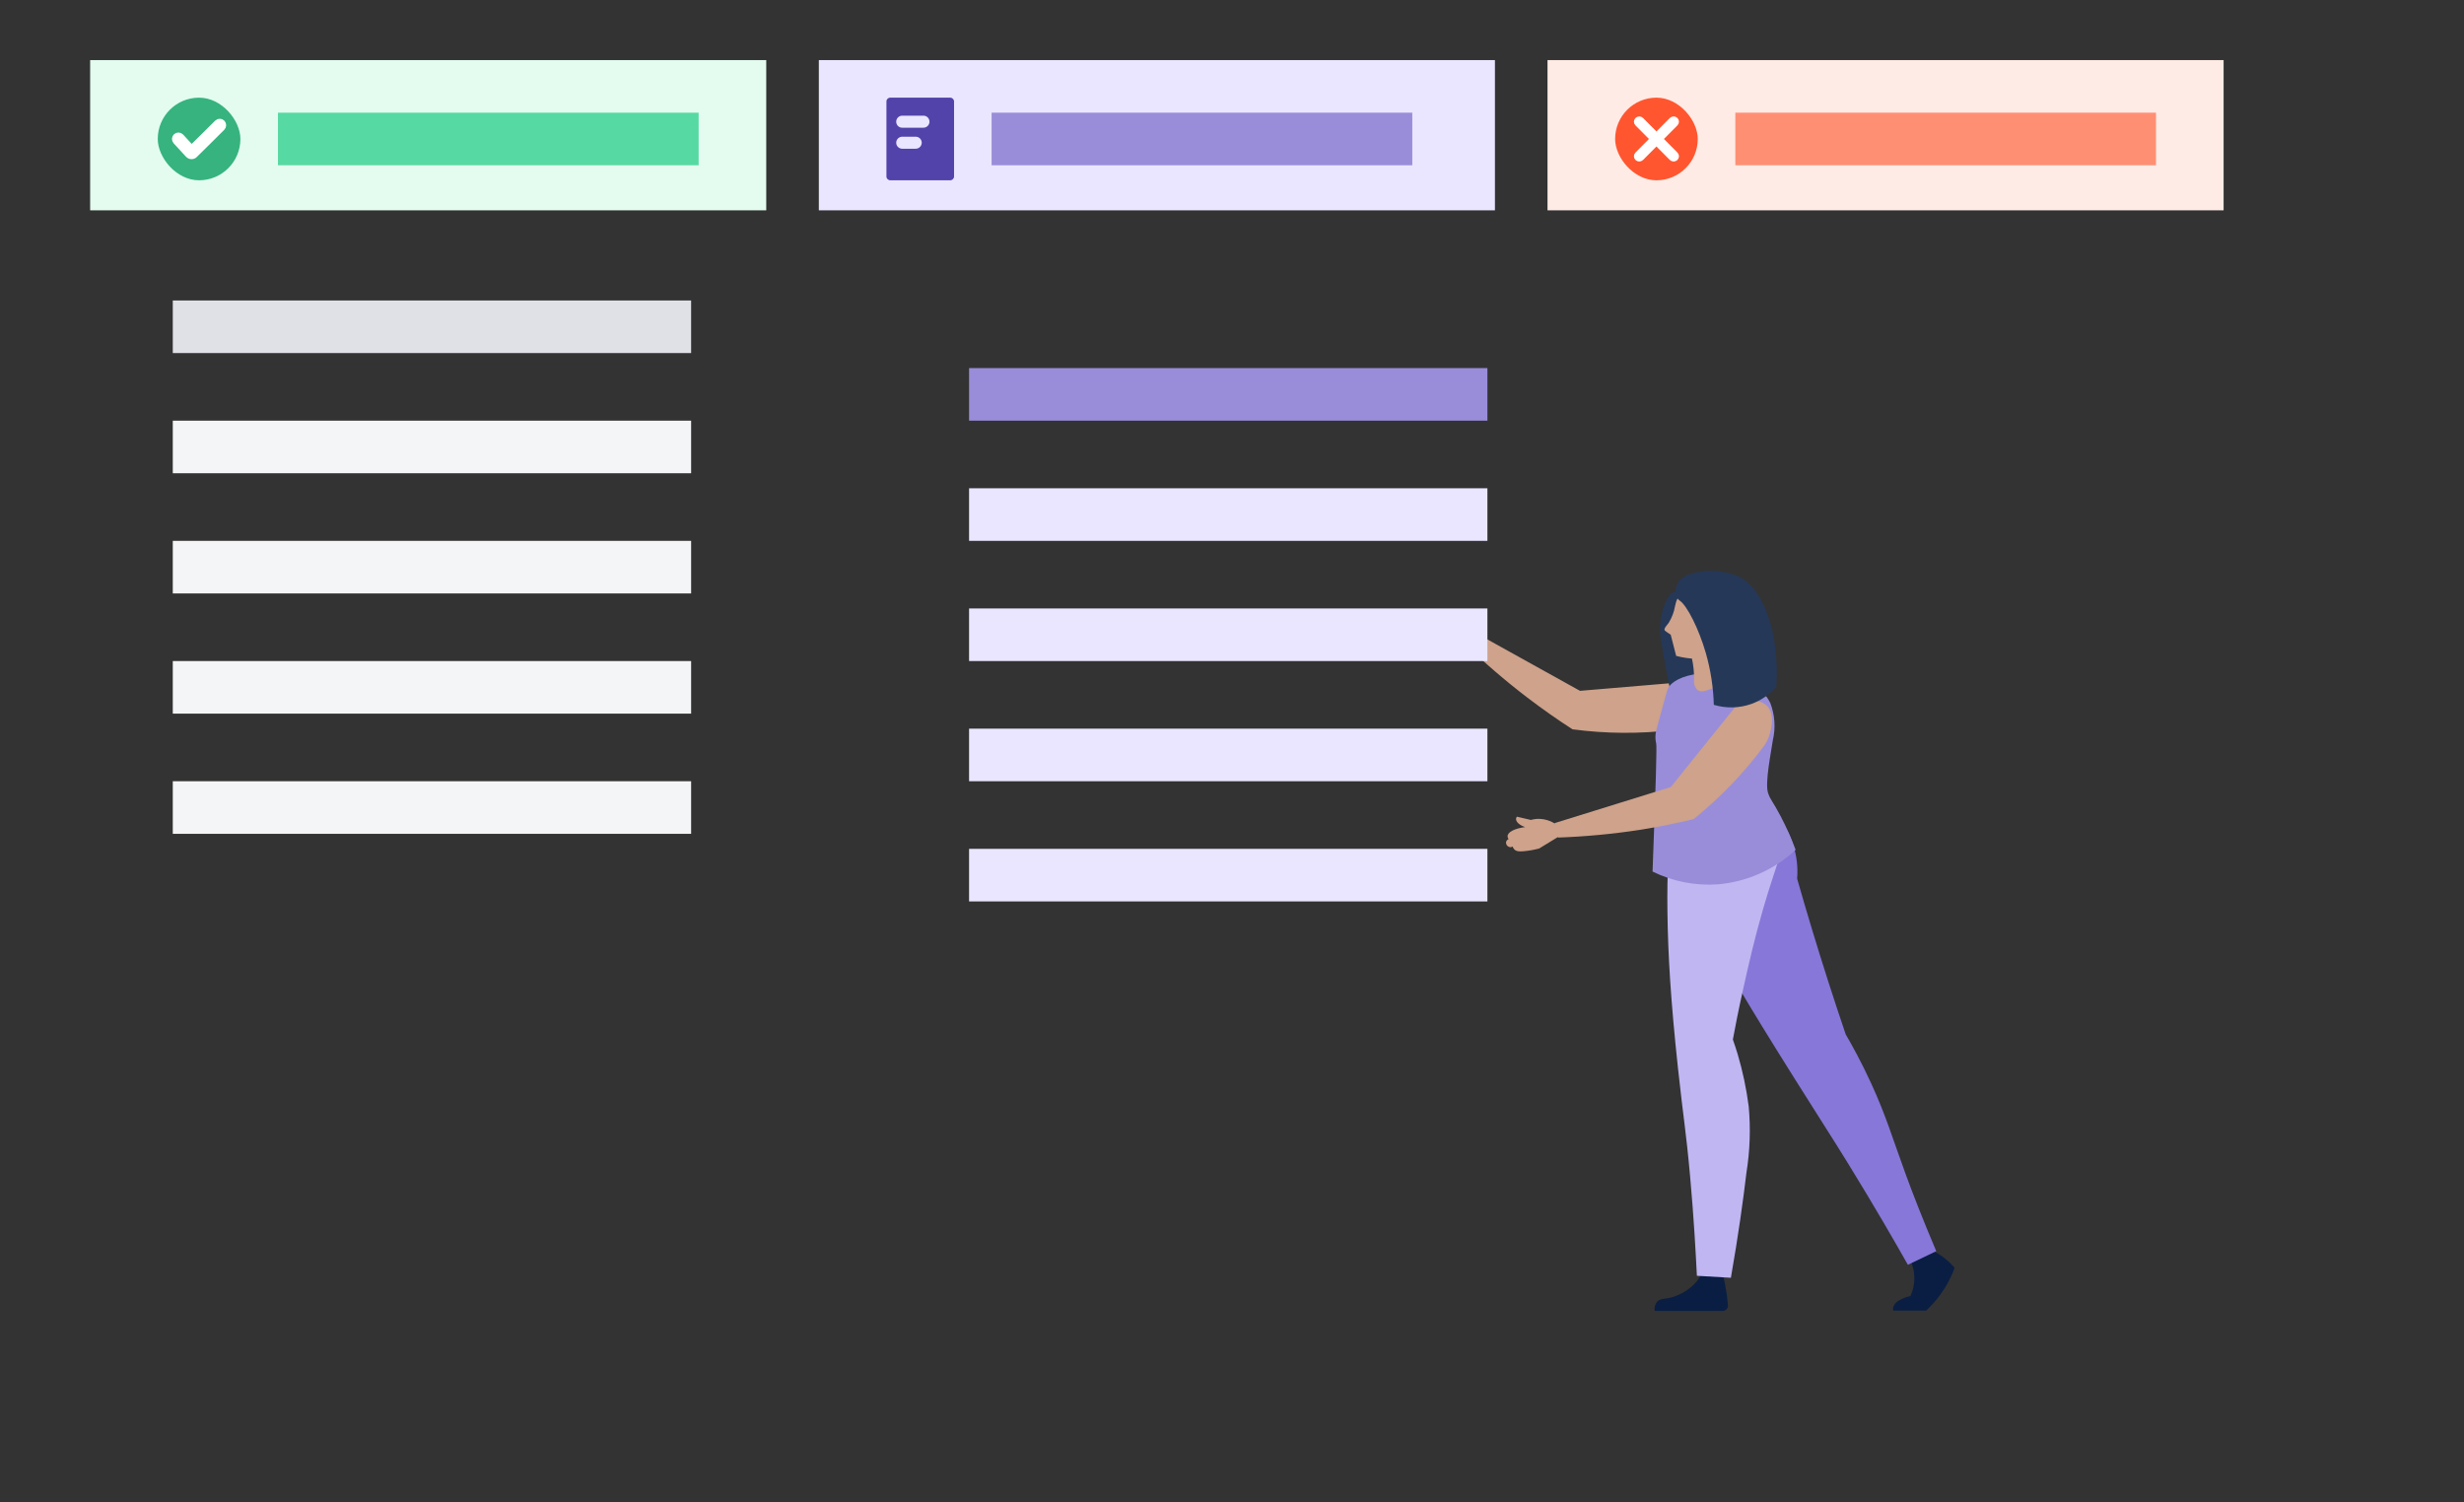 <svg xmlns="http://www.w3.org/2000/svg" xmlns:xlink="http://www.w3.org/1999/xlink" width="328" height="200" viewBox="0 0 328 200">
  <rect x="0" y="0" width="328" height="200" fill="#333333" stroke="none"/>
  <defs>
    <path id="project-status-step4-a" d="M3.087,5.189 C2.915,5.003 2.626,4.991 2.439,5.163 C2.253,5.335 2.241,5.624 2.413,5.811 L4.069,7.607 C4.315,7.848 4.682,7.848 4.909,7.62 C4.937,7.593 4.937,7.593 5.076,7.456 C5.211,7.324 5.362,7.175 5.524,7.016 C5.986,6.56 6.449,6.104 6.881,5.676 L6.9,5.658 C7.667,4.899 8.25,4.319 8.576,3.989 C8.754,3.808 8.752,3.518 8.572,3.34 C8.392,3.163 8.101,3.165 7.924,3.345 C7.601,3.672 7.02,4.25 6.255,5.006 L6.237,5.025 C5.805,5.451 5.343,5.907 4.88,6.363 C4.747,6.494 4.622,6.617 4.507,6.731 L3.087,5.189 Z"/>
    <path id="project-status-step4-b" d="M9.49,0 C9.772,0 10,0.23 10,0.501 L10,10.499 C10,10.776 9.778,11 9.49,11 L1.51,11 C1.228,11 1,10.77 1,10.499 L1,0.501 C1,0.224 1.222,0 1.51,0 L9.49,0 Z M4.894,5.2 L3.106,5.2 C2.664,5.2 2.3,5.558 2.3,6 C2.3,6.445 2.661,6.8 3.106,6.8 L3.106,6.8 L4.894,6.8 C5.336,6.8 5.7,6.442 5.7,6 L5.7,6 L5.694,5.899 C5.644,5.503 5.305,5.2 4.894,5.2 L4.894,5.2 Z M5.937,2.4 L3.092,2.4 C2.662,2.4 2.3,2.758 2.3,3.2 C2.3,3.645 2.654,4 3.092,4 L3.092,4 L5.937,4 C6.366,4 6.729,3.642 6.729,3.2 L6.729,3.2 L6.722,3.099 C6.674,2.703 6.34,2.4 5.937,2.4 L5.937,2.4 Z"/>
  </defs>
  <g fill="none" fill-rule="evenodd">
    <rect width="90" height="20" x="12" y="8" fill="#E3FCEF" transform="matrix(1 0 0 -1 0 36)"/>
    <rect width="69" height="7" x="129" y="113" fill="#EAE6FF"/>
    <g transform="translate(195 76)">
      <path fill="#CEA28B" fill-rule="nonzero" d="M1.059,8.044 L0,9.709 C2.614,12.24 5.373,14.615 8.264,16.824 C10.346,18.417 12.374,19.829 14.329,21.087 C18.788,21.683 23.305,21.711 27.771,21.169 C28.196,21.116 28.613,21.01 29.011,20.852 C29.192,20.78 32.152,19.567 31.98,17.548 C31.871,16.272 30.55,15.041 28.748,14.833 L15.325,15.964 L1.059,8.044 Z"/>
      <g transform="translate(5)">
        <path fill="#253858" fill-rule="nonzero" d="M21.395,5.011 C20.921,6.609 20.865,8.301 21.232,9.927 C21.531,11.836 21.947,14.19 22.553,16.869 C24.418,16.401 26.035,15.243 27.079,13.629 C29.569,9.42 25.839,4.296 24.264,3.138 C23.936,2.842 23.5,2.698 23.06,2.739 C22.119,2.893 21.666,4.224 21.395,5.011 Z"/>
        <path fill="#CEA28B" fill-rule="nonzero" d="M7.998,35.054 L4.884,36.955 C4.213,37.131 3.529,37.252 2.839,37.317 C2.305,37.362 1.861,37.371 1.572,37.064 C1.472,36.958 1.397,36.831 1.354,36.692 C1.178,36.806 0.951,36.806 0.775,36.692 C0.585,36.583 0.47,36.378 0.476,36.158 C0.489,35.954 0.625,35.778 0.82,35.715 C0.735,35.603 0.687,35.467 0.684,35.326 C0.684,34.774 1.59,34.294 3.02,34.104 C2.278,33.859 1.798,33.407 1.807,33.017 C1.815,32.908 1.856,32.804 1.925,32.719 L3.789,33.153 C4.168,33.043 4.562,32.995 4.957,33.008 C5.651,33.037 6.326,33.239 6.921,33.597 L7.998,35.054 Z"/>
        <path fill="#091E42" fill-rule="nonzero" d="M56.163,90.061 C57.733,90.572 59.128,91.513 60.191,92.777 C60.064,93.13 59.919,93.492 59.747,93.863 C58.94,95.602 57.802,97.166 56.398,98.47 L52.008,98.47 C51.988,98.351 51.988,98.228 52.008,98.108 C52.198,96.977 54.18,96.561 54.307,96.533 C55.013,95.031 55.013,93.293 54.307,91.79 L56.163,90.061 Z"/>
        <path fill="#8777D9" d="M36.448,32.601 C33.524,30.157 26.744,31.297 24.681,34.783 C22.544,38.403 25.586,44.468 29.306,51.574 C30.32,53.538 31.868,56.398 38.874,67.559 C42.757,73.75 43.553,74.9 46.016,78.892 C49.537,84.612 52.252,89.328 53.972,92.37 L57.747,90.559 C55.936,86.278 54.569,82.757 53.691,80.349 C51.836,75.271 51.066,72.537 49.075,68.202 C47.763,65.341 46.513,63.105 45.69,61.684 C44.905,59.367 44.13,57.017 43.363,54.633 C41.879,49.999 40.5,45.442 39.227,40.965 C39.355,39.435 39.17,37.895 38.684,36.439 C38.278,34.99 37.508,33.669 36.448,32.601 Z"/>
        <path fill="#091E42" fill-rule="nonzero" d="M29.197,93.139 C29.369,93.745 29.523,94.406 29.659,95.103 C29.828,95.977 29.949,96.859 30.021,97.746 C30.039,97.944 29.973,98.141 29.838,98.287 C29.704,98.434 29.514,98.517 29.315,98.516 L20.263,98.516 C20.201,98.091 20.309,97.659 20.562,97.312 C20.933,96.886 21.467,96.914 22.119,96.805 C23.388,96.527 24.554,95.9 25.486,94.995 C26.044,94.445 26.476,93.781 26.753,93.049 L29.197,93.139 Z"/>
        <path fill="#C0B6F2" d="M30.99,28.908 C28.978,28.406 26.848,28.732 25.079,29.813 C22.861,31.334 21.82,34.339 21.965,45.5 C22.038,51.058 22.391,57.095 23.359,66.129 C24.092,72.927 24.436,74.52 24.979,80.566 C25.486,86.178 25.731,90.786 25.884,93.836 L30.41,94.099 C31.397,88.486 32.049,83.743 32.483,80.095 C32.949,77.184 33.05,74.225 32.782,71.288 C32.478,68.939 31.988,66.617 31.316,64.345 C31.098,63.63 30.881,62.97 30.673,62.381 C30.953,60.87 31.406,58.516 32.049,55.647 C32.845,52.08 33.56,48.939 34.701,44.993 C36.629,38.358 37.416,37.679 36.937,35.507 C36.312,32.809 34.257,29.768 30.99,28.908 Z"/>
        <path fill="#998DD9" d="M39.028,37.127 C36.188,39.781 32.537,41.4 28.663,41.725 C25.67,41.934 22.676,41.346 19.983,40.024 C20.444,27.903 20.553,23.377 20.472,23.024 C20.401,22.728 20.364,22.424 20.363,22.119 C20.363,21.467 20.472,21.214 21.331,18.046 C21.965,15.747 21.983,15.611 22.237,15.33 C22.825,14.525 24.663,13.647 27.097,13.647 C27.722,13.647 33.805,13.71 35.66,17.593 C36.265,19.173 36.382,20.898 35.995,22.545 C35.787,24.002 34.918,28.229 35.353,29.542 C35.678,30.519 35.95,30.592 37.045,32.674 C37.796,34.116 38.458,35.603 39.028,37.127 Z"/>
        <path fill="#CEA28B" fill-rule="nonzero" d="M21.585,7.872 C21.585,7.935 21.721,8.017 21.947,8.189 C22.091,8.301 22.242,8.404 22.4,8.496 L23.124,11.311 C23.578,11.436 24.041,11.53 24.509,11.592 C25.639,11.757 26.79,11.711 27.903,11.456 C28.672,11.31 29.407,11.018 30.066,10.596 C32.223,9.187 32.951,6.367 31.747,4.09 C30.542,1.812 27.802,0.827 25.423,1.816 C24.473,2.198 23.694,2.912 23.232,3.826 C23.187,3.934 23.151,4.025 23.124,4.106 C23.063,4.29 23.015,4.477 22.979,4.667 C22.845,5.46 22.559,6.219 22.137,6.903 C21.829,7.329 21.485,7.636 21.585,7.872 Z"/>
        <path fill="#CEA28B" fill-rule="nonzero" d="M30.356 8.994C29.463 10.539 29.385 12.423 30.148 14.036 29.454 14.828 28.569 15.429 27.577 15.783 26.998 15.982 26.409 16.181 25.975 15.864 25.626 15.526 25.455 15.044 25.513 14.561 25.53 13.554 25.426 12.548 25.206 11.565L30.356 8.994zM6.93 33.579L7.401 35.498C11.02 35.369 14.629 35.031 18.209 34.484 20.797 34.077 23.223 33.579 25.45 33.036 28.955 30.218 32.087 26.966 34.773 23.359 35.028 23.016 35.238 22.642 35.398 22.246 35.47 22.065 36.638 19.087 35.054 17.811 34.058 17.005 32.248 17.123 30.854 18.272L22.409 28.772 6.93 33.579z"/>
        <path fill="#253858" fill-rule="nonzero" d="M27.079,10.949 C27.719,13.189 28.074,15.5 28.138,17.829 C29.793,18.325 31.563,18.277 33.189,17.693 C34.453,17.225 35.578,16.443 36.457,15.421 C36.919,8.062 34.647,2.178 31.334,0.703 C29.899,0.125 28.347,-0.102 26.808,0.042 C25.821,0.178 23.929,0.431 23.296,1.726 C23.009,2.268 22.969,2.908 23.187,3.482 C23.299,3.69 23.461,3.867 23.658,3.998 C24.59,4.686 26.129,7.655 27.079,10.949 Z"/>
      </g>
    </g>
    <rect width="56" height="7" x="37" y="15" fill="#57D9A3"/>
    <g transform="translate(21 13)">
      <rect width="11" height="11" fill="#36B37E" rx="5.5"/>
      <use fill="#FFF" fill-rule="nonzero" stroke="#FFF" stroke-width=".8" xlink:href="#project-status-step4-a"/>
    </g>
    <rect width="90" height="20" x="206" y="8" fill="#FFEBE5" transform="matrix(1 0 0 -1 0 36)"/>
    <g transform="translate(215 13)">
      <rect width="11" height="11" fill="#FF5630" rx="5.5"/>
      <path fill="#FFF" stroke="#FFF" d="M5.79,5.5 L7.943,3.334 C8.023,3.254 8.018,3.128 7.933,3.054 C7.847,2.979 7.713,2.983 7.634,3.063 L5.5,5.209 L3.366,3.063 C3.287,2.983 3.153,2.979 3.067,3.054 C2.982,3.128 2.977,3.254 3.057,3.334 L5.21,5.5 L3.057,7.666 C2.977,7.746 2.982,7.872 3.067,7.946 C3.108,7.982 3.16,8 3.212,8 C3.268,8 3.325,7.979 3.366,7.937 L5.5,5.791 L7.634,7.937 C7.675,7.979 7.732,8 7.788,8 C7.84,8 7.892,7.982 7.933,7.946 C8.018,7.872 8.023,7.746 7.943,7.666 L5.79,5.5 Z"/>
    </g>
    <rect width="56" height="7" fill="#FF8F73" transform="translate(231 15)"/>
    <rect width="90" height="20" x="109" y="8" fill="#EAE6FF" transform="matrix(1 0 0 -1 0 36)"/>
    <rect width="56" height="7" x="132" y="15" fill="#998DD9"/>
    <use fill="#5243AA" fill-rule="nonzero" transform="translate(117 13)" xlink:href="#project-status-step4-b"/>
    <rect width="69" height="7" x="129" y="49" fill="#998DD9"/>
    <rect width="69" height="7" x="129" y="65" fill="#EAE6FF"/>
    <rect width="69" height="7" x="129" y="81" fill="#EAE6FF"/>
    <rect width="69" height="7" x="23" y="40" fill="#DFE1E6"/>
    <rect width="69" height="7" x="23" y="56" fill="#F4F5F7"/>
    <rect width="69" height="7" x="23" y="88" fill="#F4F5F7"/>
    <rect width="69" height="7" x="23" y="72" fill="#F4F5F7"/>
    <rect width="69" height="7" x="23" y="104" fill="#F4F5F7"/>
    <rect width="69" height="7" x="129" y="97" fill="#EAE6FF"/>
  </g>
</svg>
